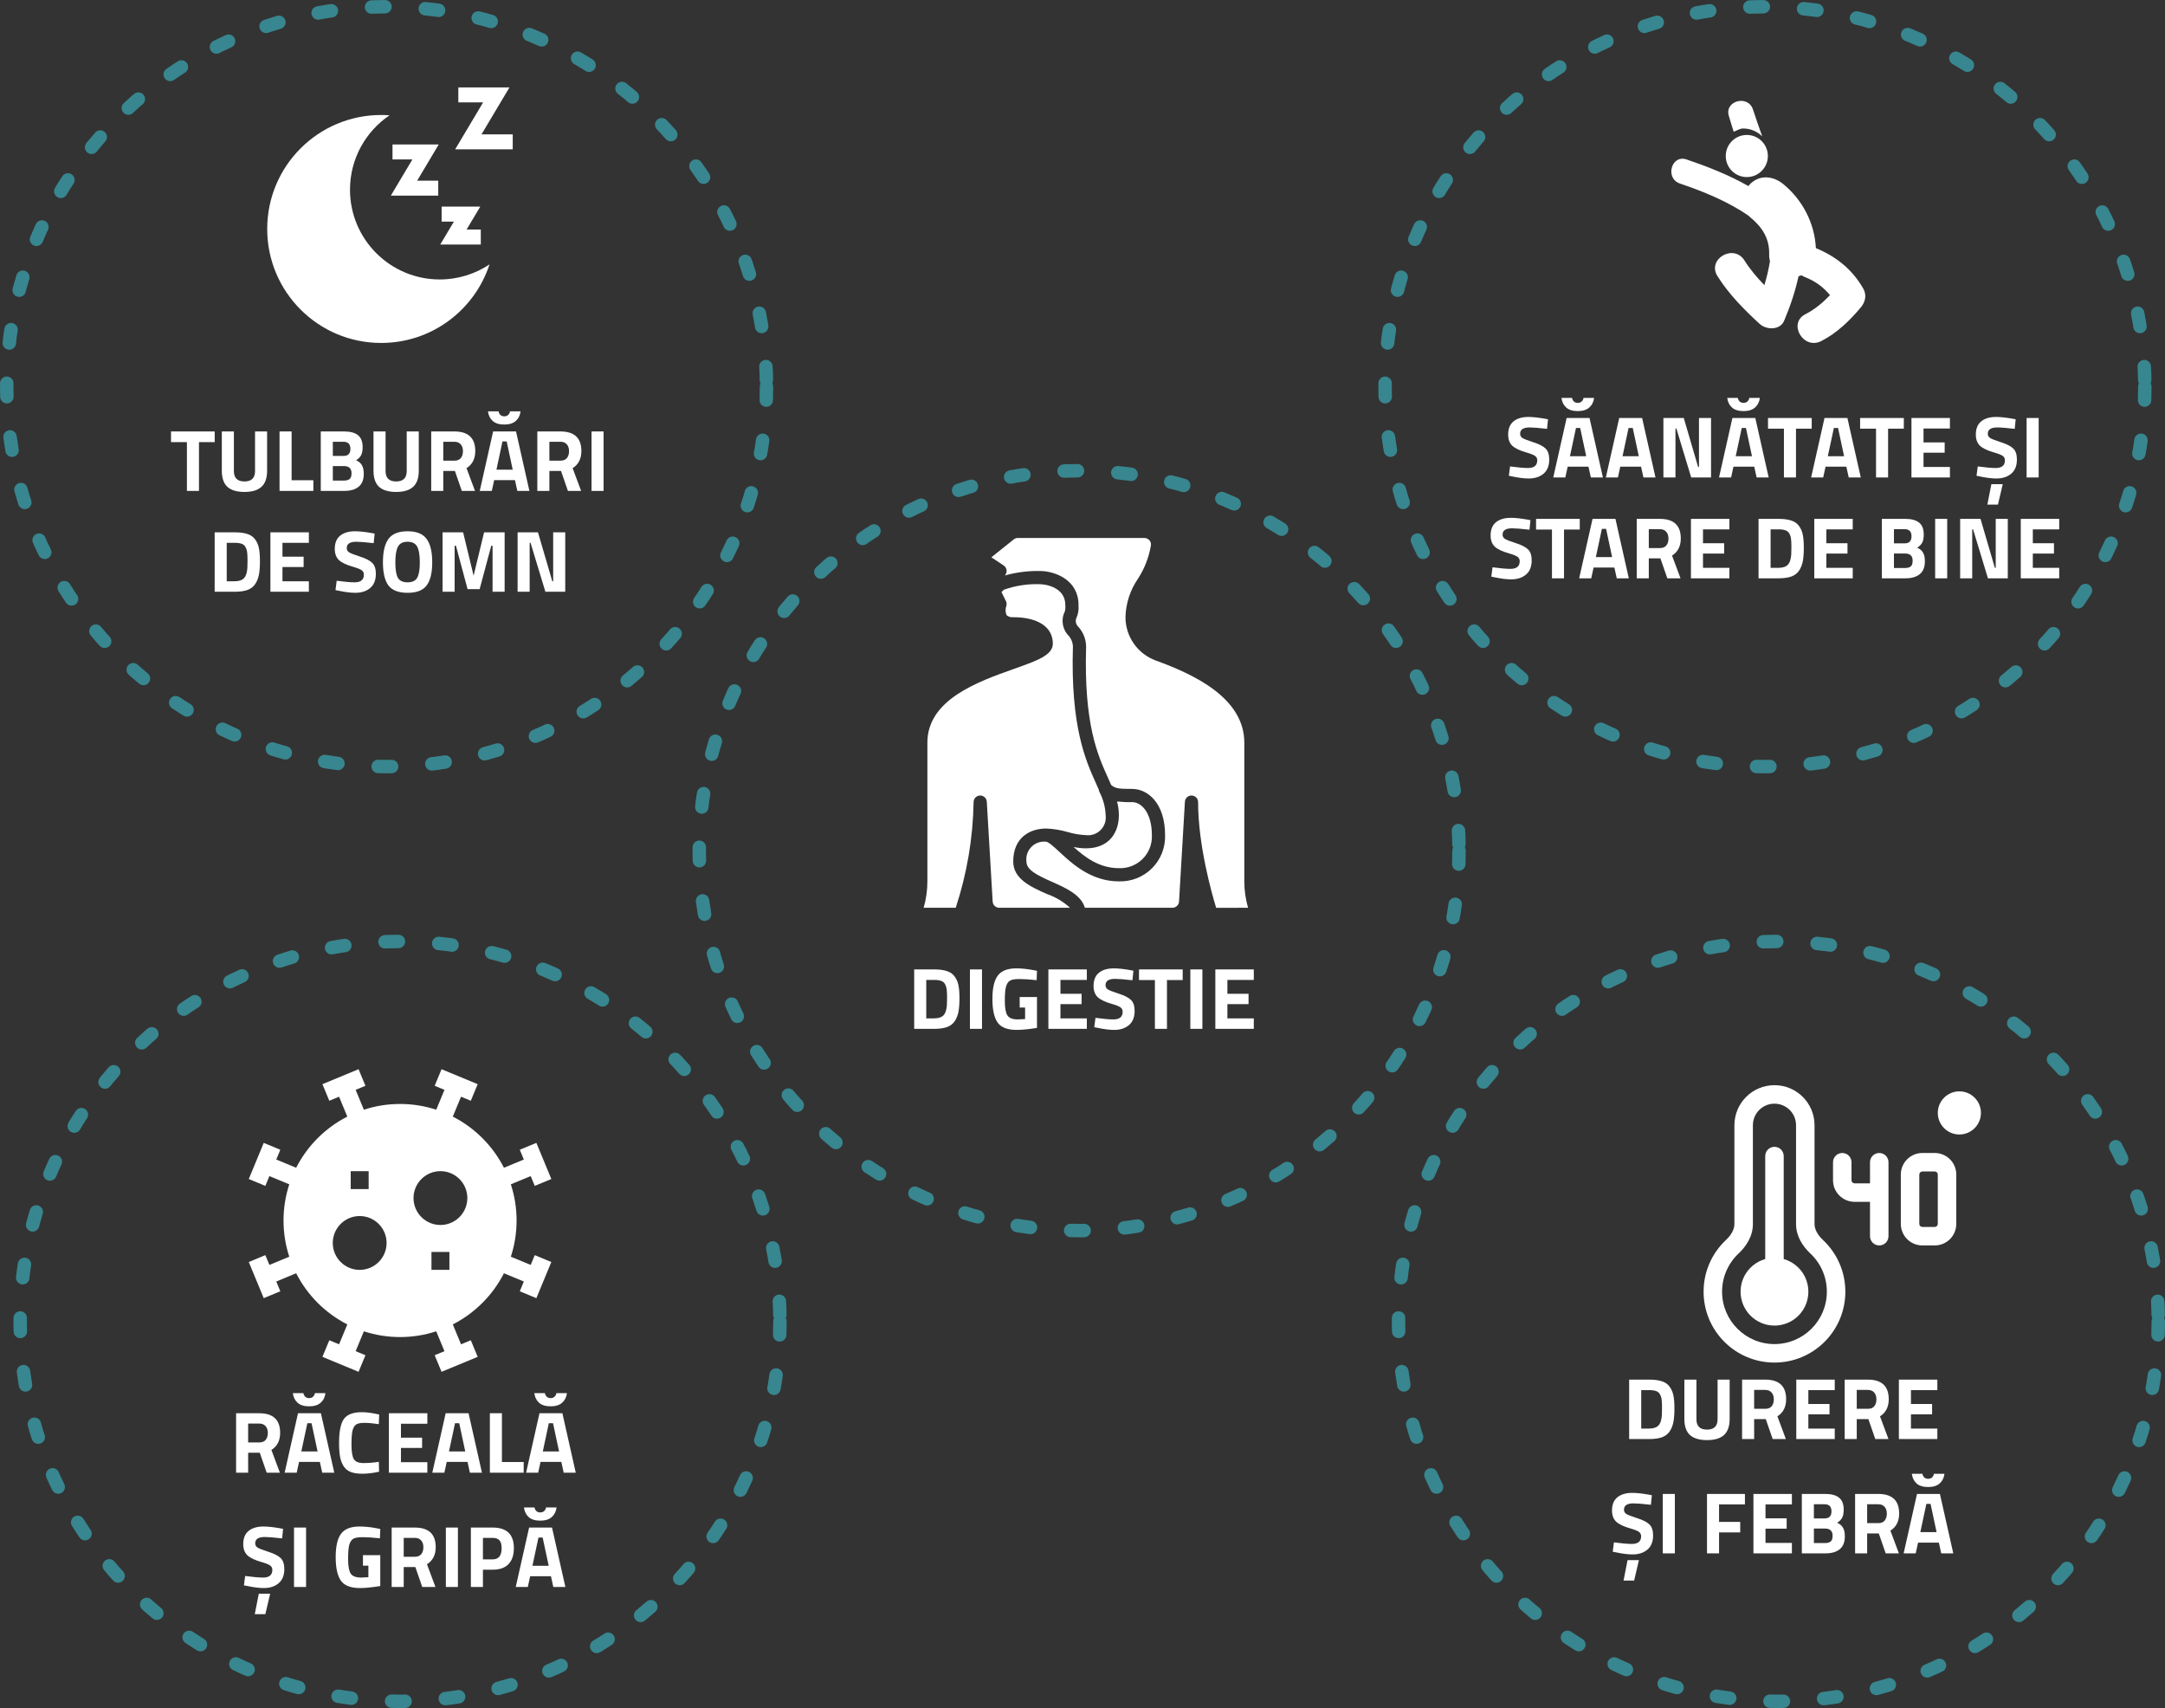 <svg xmlns="http://www.w3.org/2000/svg" width="322" height="254" viewBox="0 0 322 254" fill="none"><rect x="0" y="0" width="322" height="254" fill="#333333" stroke="none"/><path d="M25.434 65.746V64.16H31.934V65.746H29.594V73H27.8V65.746H25.434ZM34.786 70.049C34.786 71.08 35.31 71.596 36.359 71.596C37.408 71.596 37.932 71.08 37.932 70.049V64.16H39.726V70.01C39.726 71.093 39.444 71.891 38.881 72.402C38.326 72.905 37.486 73.156 36.359 73.156C35.232 73.156 34.387 72.905 33.824 72.402C33.269 71.891 32.992 71.093 32.992 70.01V64.16H34.786V70.049ZM46.607 73H41.576V64.16H43.37V71.414H46.607V73ZM47.708 64.16H51.179C52.097 64.16 52.786 64.346 53.246 64.719C53.705 65.083 53.935 65.677 53.935 66.5C53.935 66.994 53.861 67.388 53.714 67.683C53.566 67.969 53.315 68.225 52.96 68.45C53.35 68.615 53.636 68.853 53.818 69.165C54.008 69.477 54.104 69.91 54.104 70.465C54.104 71.323 53.852 71.96 53.35 72.376C52.847 72.792 52.141 73 51.231 73H47.708V64.16ZM51.14 69.308H49.502V71.466H51.14C51.53 71.466 51.816 71.388 51.998 71.232C52.188 71.076 52.284 70.79 52.284 70.374C52.284 69.663 51.902 69.308 51.14 69.308ZM51.088 65.694H49.502V67.8H51.101C51.777 67.8 52.115 67.449 52.115 66.747C52.115 66.045 51.772 65.694 51.088 65.694ZM57.346 70.049C57.346 71.08 57.87 71.596 58.919 71.596C59.967 71.596 60.492 71.08 60.492 70.049V64.16H62.285V70.01C62.285 71.093 62.004 71.891 61.441 72.402C60.886 72.905 60.045 73.156 58.919 73.156C57.792 73.156 56.947 72.905 56.383 72.402C55.829 71.891 55.551 71.093 55.551 70.01V64.16H57.346V70.049ZM65.929 70.036V73H64.135V64.16H67.567C69.647 64.16 70.687 65.131 70.687 67.072C70.687 68.225 70.254 69.074 69.387 69.62L70.648 73H68.685L67.658 70.036H65.929ZM67.593 68.502C68.018 68.502 68.334 68.372 68.542 68.112C68.75 67.852 68.854 67.51 68.854 67.085C68.854 66.66 68.742 66.322 68.516 66.071C68.3 65.82 67.983 65.694 67.567 65.694H65.929V68.502H67.593ZM71.354 73L73.343 64.16H76.749L78.738 73H76.944L76.593 71.401H73.499L73.148 73H71.354ZM74.734 65.642L73.837 69.841H76.255L75.358 65.642H74.734ZM74.149 61.17C74.184 61.387 74.275 61.564 74.422 61.703C74.57 61.842 74.76 61.911 74.994 61.911C75.237 61.911 75.432 61.842 75.579 61.703C75.735 61.564 75.826 61.387 75.852 61.17H77.425C77.356 61.759 77.118 62.236 76.71 62.6C76.312 62.955 75.74 63.133 74.994 63.133C74.249 63.133 73.677 62.955 73.278 62.6C72.88 62.236 72.646 61.759 72.576 61.17H74.149ZM81.71 70.036V73H79.916V64.16H83.348C85.428 64.16 86.468 65.131 86.468 67.072C86.468 68.225 86.034 69.074 85.168 69.62L86.429 73H84.466L83.439 70.036H81.71ZM83.374 68.502C83.798 68.502 84.115 68.372 84.323 68.112C84.531 67.852 84.635 67.51 84.635 67.085C84.635 66.66 84.522 66.322 84.297 66.071C84.08 65.82 83.764 65.694 83.348 65.694H81.71V68.502H83.374ZM87.977 73V64.16H89.771V73H87.977ZM34.904 88H31.927V79.16H34.904C35.667 79.16 36.295 79.242 36.789 79.407C37.283 79.563 37.665 79.827 37.933 80.2C38.211 80.564 38.401 80.997 38.505 81.5C38.609 81.994 38.661 82.64 38.661 83.437C38.661 84.234 38.614 84.897 38.518 85.426C38.423 85.946 38.241 86.414 37.972 86.83C37.712 87.237 37.331 87.536 36.828 87.727C36.326 87.909 35.684 88 34.904 88ZM36.789 84.49C36.807 84.213 36.815 83.831 36.815 83.346C36.815 82.852 36.798 82.458 36.763 82.163C36.729 81.868 36.646 81.6 36.516 81.357C36.386 81.114 36.191 80.95 35.931 80.863C35.68 80.768 35.338 80.72 34.904 80.72H33.721V86.44H34.904C35.554 86.44 36.027 86.275 36.321 85.946C36.573 85.677 36.729 85.192 36.789 84.49ZM40.217 88V79.16H45.937V80.72H42.011V82.787H45.157V84.321H42.011V86.44H45.937V88H40.217ZM52.989 80.564C52.044 80.564 51.572 80.876 51.572 81.5C51.572 81.777 51.689 81.99 51.923 82.137C52.157 82.284 52.703 82.497 53.561 82.774C54.428 83.051 55.034 83.368 55.381 83.723C55.728 84.07 55.901 84.607 55.901 85.335C55.901 86.262 55.619 86.964 55.056 87.441C54.493 87.918 53.756 88.156 52.846 88.156C52.17 88.156 51.342 88.052 50.363 87.844L49.895 87.753L50.077 86.362C51.238 86.518 52.127 86.596 52.742 86.596C53.661 86.596 54.12 86.215 54.12 85.452C54.12 85.175 54.012 84.958 53.795 84.802C53.587 84.646 53.167 84.477 52.534 84.295C51.529 84.009 50.818 83.671 50.402 83.281C49.995 82.882 49.791 82.332 49.791 81.63C49.791 80.746 50.06 80.087 50.597 79.654C51.134 79.221 51.871 79.004 52.807 79.004C53.448 79.004 54.263 79.091 55.251 79.264L55.719 79.355L55.576 80.772C54.354 80.633 53.492 80.564 52.989 80.564ZM59.176 85.92C59.436 86.371 59.917 86.596 60.619 86.596C61.321 86.596 61.798 86.371 62.049 85.92C62.309 85.461 62.439 84.698 62.439 83.632C62.439 82.557 62.309 81.777 62.049 81.292C61.789 80.807 61.313 80.564 60.619 80.564C59.926 80.564 59.449 80.807 59.189 81.292C58.929 81.777 58.799 82.557 58.799 83.632C58.799 84.698 58.925 85.461 59.176 85.92ZM63.453 87.064C62.907 87.792 61.963 88.156 60.619 88.156C59.276 88.156 58.327 87.792 57.772 87.064C57.226 86.327 56.953 85.179 56.953 83.619C56.953 82.059 57.226 80.902 57.772 80.148C58.327 79.385 59.276 79.004 60.619 79.004C61.963 79.004 62.907 79.385 63.453 80.148C64.008 80.902 64.285 82.059 64.285 83.619C64.285 85.179 64.008 86.327 63.453 87.064ZM65.824 88V79.16H68.879L70.439 85.608L71.999 79.16H75.054V88H73.26V81.162H73.065L71.336 87.61H69.542L67.813 81.162H67.618V88H65.824ZM76.983 88V79.16H80.012L82.144 86.44H82.274V79.16H84.068V88H81.117L78.907 80.72H78.777V88H76.983Z" fill="white"></path><circle cx="57.5" cy="57.5" r="56.5" stroke="#38868F" stroke-width="2" stroke-linecap="round" stroke-dasharray="2 6"></circle><path d="M138.945 153H135.968V144.16H138.945C139.708 144.16 140.336 144.242 140.83 144.407C141.324 144.563 141.706 144.827 141.974 145.2C142.252 145.564 142.442 145.997 142.546 146.5C142.65 146.994 142.702 147.64 142.702 148.437C142.702 149.234 142.655 149.897 142.559 150.426C142.464 150.946 142.282 151.414 142.013 151.83C141.753 152.237 141.372 152.536 140.869 152.727C140.367 152.909 139.725 153 138.945 153ZM140.83 149.49C140.848 149.213 140.856 148.831 140.856 148.346C140.856 147.852 140.839 147.458 140.804 147.163C140.77 146.868 140.687 146.6 140.557 146.357C140.427 146.114 140.232 145.95 139.972 145.863C139.721 145.768 139.379 145.72 138.945 145.72H137.762V151.44H138.945C139.595 151.44 140.068 151.275 140.362 150.946C140.614 150.677 140.77 150.192 140.83 149.49ZM144.258 153V144.16H146.052V153H144.258ZM151.657 149.828V148.268H154.231V152.857C152.992 153.056 151.986 153.156 151.215 153.156C149.837 153.156 148.888 152.788 148.368 152.051C147.857 151.314 147.601 150.144 147.601 148.541C147.601 146.938 147.87 145.781 148.407 145.07C148.944 144.359 149.859 144.004 151.15 144.004C151.956 144.004 152.827 144.095 153.763 144.277L154.231 144.368L154.179 145.759C153.139 145.646 152.285 145.59 151.618 145.59C150.959 145.59 150.496 145.668 150.227 145.824C149.958 145.98 149.759 146.27 149.629 146.695C149.508 147.111 149.447 147.83 149.447 148.853C149.447 149.867 149.573 150.578 149.824 150.985C150.075 151.392 150.595 151.596 151.384 151.596L152.463 151.544V149.828H151.657ZM155.925 153V144.16H161.645V145.72H157.719V147.787H160.865V149.321H157.719V151.44H161.645V153H155.925ZM165.841 145.564C164.896 145.564 164.424 145.876 164.424 146.5C164.424 146.777 164.541 146.99 164.775 147.137C165.009 147.284 165.555 147.497 166.413 147.774C167.279 148.051 167.886 148.368 168.233 148.723C168.579 149.07 168.753 149.607 168.753 150.335C168.753 151.262 168.471 151.964 167.908 152.441C167.344 152.918 166.608 153.156 165.698 153.156C165.022 153.156 164.194 153.052 163.215 152.844L162.747 152.753L162.929 151.362C164.09 151.518 164.978 151.596 165.594 151.596C166.512 151.596 166.972 151.215 166.972 150.452C166.972 150.175 166.863 149.958 166.647 149.802C166.439 149.646 166.018 149.477 165.386 149.295C164.38 149.009 163.67 148.671 163.254 148.281C162.846 147.882 162.643 147.332 162.643 146.63C162.643 145.746 162.911 145.087 163.449 144.654C163.986 144.221 164.723 144.004 165.659 144.004C166.3 144.004 167.115 144.091 168.103 144.264L168.571 144.355L168.428 145.772C167.206 145.633 166.343 145.564 165.841 145.564ZM169.402 145.746V144.16H175.902V145.746H173.562V153H171.768V145.746H169.402ZM177.038 153V144.16H178.832V153H177.038ZM180.757 153V144.16H186.477V145.72H182.551V147.787H185.697V149.321H182.551V151.44H186.477V153H180.757Z" fill="white"></path><circle cx="160.5" cy="126.5" r="56.5" stroke="#38868F" stroke-width="2" stroke-linecap="round" stroke-dasharray="2 6"></circle><g clip-path="url(#clip0_23:1155)"><path d="M150.697 128.119C150.697 124.499 153.233 123.209 155.607 123.209C156.685 123.251 157.755 123.426 158.791 123.729C159.672 123.991 160.581 124.146 161.499 124.191C162.307 124.292 163.116 124.014 163.692 123.438C164.267 122.862 164.545 122.053 164.445 121.245C164.397 120.012 164.072 118.806 163.495 117.716C163.457 117.625 163.432 117.529 163.422 117.431C163.284 117.111 163.143 116.789 162.987 116.444C161.482 113.112 159.208 108.076 159.575 96.105C159.549 95.547 159.34 95.013 158.982 94.584C158.009 93.632 157.76 92.162 158.366 90.944C158.445 90.691 158.472 90.424 158.445 90.159L158.444 89.96C158.444 87.428 155.687 86.874 154.625 86.874C152.812 86.814 151.004 87.095 149.295 87.701L148.946 88.05L149.611 89.381C149.728 89.614 149.747 89.884 149.664 90.131C149.509 90.569 149.524 91.049 149.708 91.476C149.979 91.714 150.338 91.826 150.697 91.784C154.386 91.784 156.589 93.253 156.589 95.713C156.589 97.417 154.308 98.227 150.854 99.453C145.4 101.388 137.93 104.04 137.93 110.443V131.065C137.931 132.393 137.744 133.715 137.374 134.99L142.144 134.993C143.817 129.92 144.714 124.622 144.804 119.281C144.804 118.75 145.227 118.315 145.758 118.299C146.288 118.284 146.735 118.693 146.767 119.223L147.64 134.069C147.671 134.588 148.1 134.993 148.62 134.993H159.146C158.149 134.082 156.976 133.385 155.699 132.944C153.354 131.902 150.697 130.721 150.697 128.119Z" fill="white"></path><path d="M185.067 131.065V110.443C185.067 103.775 177.551 100.276 171.896 98.224C169.193 97.233 167.395 94.663 167.391 91.784C167.442 89.742 168.084 87.759 169.24 86.074C170.224 84.566 170.884 82.868 171.177 81.091C171.215 80.823 171.134 80.551 170.954 80.347C170.765 80.127 170.489 80 170.198 80H151.385C151.163 80 150.947 80.076 150.773 80.215L147.448 82.874L149.277 84.093C149.518 84.252 149.676 84.51 149.708 84.797C149.74 85.084 149.643 85.371 149.443 85.579C151.129 85.109 152.874 84.883 154.625 84.91C156.949 84.91 160.408 86.255 160.408 89.96L160.409 90.14C160.453 90.716 160.355 91.294 160.123 91.822C159.898 92.27 159.986 92.811 160.34 93.165C161.098 93.982 161.525 95.051 161.538 96.165C161.185 107.682 163.26 112.279 164.777 115.636C164.949 116.018 165.107 116.375 165.259 116.728C165.881 117.284 166.52 117.317 168.373 117.317C170.738 117.317 173.283 119.468 173.283 124.191C173.344 126.032 172.64 127.817 171.337 129.119C170.034 130.422 168.25 131.126 166.409 131.065C162.288 131.065 159.458 128.439 157.586 126.701C156.93 126.093 155.94 125.173 155.607 125.173C154.799 125.072 153.989 125.35 153.414 125.926C152.838 126.502 152.56 127.311 152.661 128.119C152.661 129.353 154.179 130.12 156.497 131.15C158.523 132.051 160.78 133.057 161.356 134.993H174.377C174.897 134.993 175.327 134.587 175.358 134.068L176.231 119.223C176.261 118.704 176.691 118.299 177.211 118.299L177.24 118.299C177.771 118.315 178.193 118.75 178.193 119.281C178.193 125.728 180.249 132.943 180.879 135L185.626 134.993C185.254 133.717 185.066 132.394 185.067 131.065Z" fill="white"></path><path d="M161.499 126.155C160.885 126.148 160.274 126.079 159.673 125.952C161.386 127.495 163.499 129.101 166.409 129.101C167.728 129.16 169.012 128.661 169.945 127.727C170.879 126.794 171.378 125.51 171.319 124.191C171.319 120.967 169.837 119.281 168.373 119.281C167.627 119.301 166.88 119.269 166.138 119.186C166.319 119.858 166.409 120.55 166.409 121.245C166.409 123.619 165.119 126.155 161.499 126.155Z" fill="white"></path></g><g clip-path="url(#clip1_23:1155)"><path d="M65.401 41.557C58.031 41.557 52.055 35.582 52.055 28.211C52.055 23.605 54.389 19.544 57.938 17.145C57.526 17.116 57.111 17.1 56.692 17.1C47.331 17.1 39.742 24.689 39.742 34.05C39.742 43.411 47.331 51 56.692 51C64.216 51 70.594 46.098 72.808 39.314C70.689 40.731 68.142 41.557 65.401 41.557Z" fill="white"></path><path d="M71.616 19.977L75.773 13H68.168V15.227H71.855L67.698 22.204H76.258V19.977H71.616Z" fill="white"></path><path d="M65.254 21.48H58.378V23.707H61.336L58.129 29.091H65.181V26.864H62.047L65.254 21.48Z" fill="white"></path><path d="M69.398 34.134L71.428 30.727H65.683V32.953H67.51L65.48 36.361H71.509V34.134H69.398Z" fill="white"></path></g><path d="M36.908 216.036V219H35.114V210.16H38.546C40.626 210.16 41.666 211.131 41.666 213.072C41.666 214.225 41.233 215.074 40.366 215.62L41.627 219H39.664L38.637 216.036H36.908ZM38.572 214.502C38.997 214.502 39.313 214.372 39.521 214.112C39.729 213.852 39.833 213.51 39.833 213.085C39.833 212.66 39.721 212.322 39.495 212.071C39.279 211.82 38.962 211.694 38.546 211.694H36.908V214.502H38.572ZM42.333 219L44.322 210.16H47.728L49.717 219H47.923L47.572 217.401H44.478L44.127 219H42.333ZM45.713 211.642L44.816 215.841H47.234L46.337 211.642H45.713ZM45.128 207.17C45.163 207.387 45.254 207.564 45.401 207.703C45.549 207.842 45.739 207.911 45.973 207.911C46.216 207.911 46.411 207.842 46.558 207.703C46.714 207.564 46.805 207.387 46.831 207.17H48.404C48.335 207.759 48.097 208.236 47.689 208.6C47.291 208.955 46.719 209.133 45.973 209.133C45.228 209.133 44.656 208.955 44.257 208.6C43.859 208.236 43.625 207.759 43.555 207.17H45.128ZM56.383 218.857C55.465 219.056 54.637 219.156 53.9 219.156C53.164 219.156 52.574 219.065 52.132 218.883C51.69 218.701 51.344 218.411 51.092 218.012C50.841 217.613 50.668 217.145 50.572 216.608C50.477 216.071 50.429 215.395 50.429 214.58C50.429 212.873 50.668 211.685 51.144 211.018C51.63 210.342 52.518 210.004 53.809 210.004C54.555 210.004 55.417 210.121 56.396 210.355L56.344 211.785C55.486 211.655 54.771 211.59 54.199 211.59C53.636 211.59 53.233 211.668 52.99 211.824C52.748 211.971 52.566 212.257 52.444 212.682C52.332 213.107 52.275 213.83 52.275 214.853C52.275 215.876 52.392 216.586 52.626 216.985C52.869 217.375 53.346 217.57 54.056 217.57C54.776 217.57 55.538 217.509 56.344 217.388L56.383 218.857ZM57.839 219V210.16H63.559V211.72H59.633V213.787H62.779V215.321H59.633V217.44H63.559V219H57.839ZM64.296 219L66.285 210.16H69.691L71.68 219H69.886L69.535 217.401H66.441L66.09 219H64.296ZM67.676 211.642L66.779 215.841H69.197L68.3 211.642H67.676ZM77.888 219H72.858V210.16H74.651V217.414H77.888V219ZM78.248 219L80.237 210.16H83.643L85.632 219H83.838L83.487 217.401H80.393L80.042 219H78.248ZM81.628 211.642L80.731 215.841H83.149L82.252 211.642H81.628ZM81.043 207.17C81.078 207.387 81.169 207.564 81.316 207.703C81.464 207.842 81.654 207.911 81.888 207.911C82.131 207.911 82.326 207.842 82.473 207.703C82.629 207.564 82.72 207.387 82.746 207.17H84.319C84.25 207.759 84.012 208.236 83.604 208.6C83.206 208.955 82.634 209.133 81.888 209.133C81.143 209.133 80.571 208.955 80.172 208.6C79.774 208.236 79.54 207.759 79.47 207.17H81.043ZM38.49 237.001H40.18L39.465 240.043H37.892L38.49 237.001ZM39.374 228.564C38.429 228.564 37.957 228.876 37.957 229.5C37.957 229.777 38.074 229.99 38.308 230.137C38.542 230.284 39.088 230.497 39.946 230.774C40.812 231.051 41.419 231.368 41.766 231.723C42.112 232.07 42.286 232.607 42.286 233.335C42.286 234.262 42.004 234.964 41.441 235.441C40.877 235.918 40.141 236.156 39.231 236.156C38.555 236.156 37.727 236.052 36.748 235.844L36.28 235.753L36.462 234.362C37.623 234.518 38.511 234.596 39.127 234.596C40.045 234.596 40.505 234.215 40.505 233.452C40.505 233.175 40.397 232.958 40.18 232.802C39.972 232.646 39.551 232.477 38.919 232.295C37.913 232.009 37.203 231.671 36.787 231.281C36.38 230.882 36.176 230.332 36.176 229.63C36.176 228.746 36.444 228.087 36.982 227.654C37.519 227.221 38.256 227.004 39.192 227.004C39.833 227.004 40.648 227.091 41.636 227.264L42.104 227.355L41.961 228.772C40.739 228.633 39.877 228.564 39.374 228.564ZM43.728 236V227.16H45.522V236H43.728ZM53.983 232.828V231.268H56.557V235.857C55.318 236.056 54.313 236.156 53.541 236.156C52.163 236.156 51.214 235.788 50.694 235.051C50.183 234.314 49.927 233.144 49.927 231.541C49.927 229.938 50.196 228.781 50.733 228.07C51.271 227.359 52.185 227.004 53.476 227.004C54.282 227.004 55.153 227.095 56.089 227.277L56.557 227.368L56.505 228.759C55.465 228.646 54.612 228.59 53.944 228.59C53.286 228.59 52.822 228.668 52.553 228.824C52.285 228.98 52.085 229.27 51.955 229.695C51.834 230.111 51.773 230.83 51.773 231.853C51.773 232.867 51.899 233.578 52.15 233.985C52.402 234.392 52.922 234.596 53.71 234.596L54.789 234.544V232.828H53.983ZM60.046 233.036V236H58.252V227.16H61.684C63.764 227.16 64.804 228.131 64.804 230.072C64.804 231.225 64.37 232.074 63.504 232.62L64.765 236H62.802L61.775 233.036H60.046ZM61.71 231.502C62.134 231.502 62.451 231.372 62.659 231.112C62.867 230.852 62.971 230.51 62.971 230.085C62.971 229.66 62.858 229.322 62.633 229.071C62.416 228.82 62.1 228.694 61.684 228.694H60.046V231.502H61.71ZM66.313 236V227.16H68.107V236H66.313ZM73.283 233.426H71.827V236H70.033V227.16H73.283C75.38 227.16 76.429 228.183 76.429 230.228C76.429 231.259 76.16 232.052 75.623 232.607C75.094 233.153 74.314 233.426 73.283 233.426ZM71.827 231.892H73.27C74.162 231.892 74.609 231.337 74.609 230.228C74.609 229.682 74.501 229.292 74.284 229.058C74.067 228.815 73.729 228.694 73.27 228.694H71.827V231.892ZM76.706 236L78.695 227.16H82.101L84.09 236H82.296L81.945 234.401H78.851L78.5 236H76.706ZM80.086 228.642L79.189 232.841H81.607L80.71 228.642H80.086ZM79.501 224.17C79.535 224.387 79.626 224.564 79.774 224.703C79.921 224.842 80.112 224.911 80.346 224.911C80.588 224.911 80.784 224.842 80.931 224.703C81.087 224.564 81.178 224.387 81.204 224.17H82.777C82.707 224.759 82.469 225.236 82.062 225.6C81.663 225.955 81.091 226.133 80.346 226.133C79.6 226.133 79.028 225.955 78.63 225.6C78.231 225.236 77.997 224.759 77.928 224.17H79.501Z" fill="white"></path><g clip-path="url(#clip2_23:1155)"><path d="M40.068 174.896L43.024 176.119C43.024 176.119 43.024 176.12 43.024 176.12C42.468 177.814 42.169 179.623 42.169 181.5C42.169 183.377 42.468 185.186 43.024 186.88C43.024 186.88 43.024 186.881 43.024 186.881L40.068 188.104L39.466 186.649L37 187.671L39.226 193.046L41.692 192.024L41.09 190.57L44.049 189.345C45.714 192.613 48.387 195.286 51.655 196.952L50.43 199.91L48.976 199.308L47.955 201.774L53.329 204L54.351 201.534L52.896 200.932L54.119 197.976C54.119 197.976 54.12 197.976 54.12 197.976C55.814 198.532 57.623 198.831 59.5 198.831C61.377 198.831 63.186 198.532 64.88 197.976C64.88 197.976 64.88 197.976 64.881 197.976L66.104 200.932L64.649 201.534L65.671 204L71.046 201.774L70.024 199.308L68.57 199.91L67.345 196.951C70.613 195.286 73.286 192.613 74.951 189.345L77.91 190.57L77.308 192.024L79.774 193.046L82 187.671L79.534 186.649L78.932 188.104L75.976 186.881C75.976 186.881 75.977 186.88 75.977 186.88C76.532 185.186 76.831 183.377 76.831 181.5C76.831 179.623 76.532 177.814 75.977 176.12C75.977 176.12 75.976 176.119 75.976 176.119L78.932 174.896L79.534 176.351L82 175.329L79.774 169.954L77.308 170.976L77.91 172.43L74.951 173.655C73.286 170.387 70.613 167.714 67.345 166.048L68.57 163.09L70.024 163.692L71.046 161.226L65.671 159L64.649 161.466L66.104 162.068L64.881 165.024C64.881 165.024 64.88 165.023 64.88 165.023C63.186 164.468 61.377 164.169 59.5 164.169C57.623 164.169 55.814 164.468 54.12 165.023C54.12 165.023 54.12 165.024 54.119 165.024L52.896 162.068L54.351 161.466L53.329 159L47.954 161.226L48.976 163.692L50.43 163.09L51.655 166.048C48.387 167.714 45.714 170.387 44.048 173.655L41.09 172.43L41.692 170.976L39.226 169.954L37 175.329L39.466 176.351L40.068 174.896ZM54.83 174.159V176.828H52.161V174.159H54.83ZM53.495 180.835C55.702 180.835 57.498 182.631 57.498 184.838C57.498 187.045 55.702 188.841 53.495 188.841C51.288 188.841 49.492 187.045 49.492 184.838C49.492 182.631 51.288 180.835 53.495 180.835ZM65.505 182.165C63.298 182.165 61.502 180.369 61.502 178.162C61.502 175.955 63.298 174.159 65.505 174.159C67.712 174.159 69.508 175.955 69.508 178.162C69.508 180.369 67.712 182.165 65.505 182.165V182.165ZM66.839 186.172V188.841H64.171V186.172H66.839Z" fill="white"></path></g><circle cx="59.5" cy="196.5" r="56.5" stroke="#38868F" stroke-width="2" stroke-linecap="round" stroke-dasharray="2 6"></circle><path d="M245.281 214H242.304V205.16H245.281C246.044 205.16 246.672 205.242 247.166 205.407C247.66 205.563 248.042 205.827 248.31 206.2C248.588 206.564 248.778 206.997 248.882 207.5C248.986 207.994 249.038 208.64 249.038 209.437C249.038 210.234 248.991 210.897 248.895 211.426C248.8 211.946 248.618 212.414 248.349 212.83C248.089 213.237 247.708 213.536 247.205 213.727C246.703 213.909 246.061 214 245.281 214ZM247.166 210.49C247.184 210.213 247.192 209.831 247.192 209.346C247.192 208.852 247.175 208.458 247.14 208.163C247.106 207.868 247.023 207.6 246.893 207.357C246.763 207.114 246.568 206.95 246.308 206.863C246.057 206.768 245.715 206.72 245.281 206.72H244.098V212.44H245.281C245.931 212.44 246.404 212.275 246.698 211.946C246.95 211.677 247.106 211.192 247.166 210.49ZM252.31 211.049C252.31 212.08 252.835 212.596 253.883 212.596C254.932 212.596 255.456 212.08 255.456 211.049V205.16H257.25V211.01C257.25 212.093 256.969 212.891 256.405 213.402C255.851 213.905 255.01 214.156 253.883 214.156C252.757 214.156 251.912 213.905 251.348 213.402C250.794 212.891 250.516 212.093 250.516 211.01V205.16H252.31V211.049ZM260.894 211.036V214H259.1V205.16H262.532C264.612 205.16 265.652 206.131 265.652 208.072C265.652 209.225 265.219 210.074 264.352 210.62L265.613 214H263.65L262.623 211.036H260.894ZM262.558 209.502C262.983 209.502 263.299 209.372 263.507 209.112C263.715 208.852 263.819 208.51 263.819 208.085C263.819 207.66 263.707 207.322 263.481 207.071C263.265 206.82 262.948 206.694 262.532 206.694H260.894V209.502H262.558ZM267.162 214V205.16H272.882V206.72H268.956V208.787H272.102V210.321H268.956V212.44H272.882V214H267.162ZM276.154 211.036V214H274.36V205.16H277.792C279.872 205.16 280.912 206.131 280.912 208.072C280.912 209.225 280.479 210.074 279.612 210.62L280.873 214H278.91L277.883 211.036H276.154ZM277.818 209.502C278.243 209.502 278.559 209.372 278.767 209.112C278.975 208.852 279.079 208.51 279.079 208.085C279.079 207.66 278.966 207.322 278.741 207.071C278.524 206.82 278.208 206.694 277.792 206.694H276.154V209.502H277.818ZM282.421 214V205.16H288.141V206.72H284.215V208.787H287.361V210.321H284.215V212.44H288.141V214H282.421ZM242.068 232.001H243.758L243.043 235.043H241.47L242.068 232.001ZM242.952 223.564C242.007 223.564 241.535 223.876 241.535 224.5C241.535 224.777 241.652 224.99 241.886 225.137C242.12 225.284 242.666 225.497 243.524 225.774C244.391 226.051 244.997 226.368 245.344 226.723C245.691 227.07 245.864 227.607 245.864 228.335C245.864 229.262 245.582 229.964 245.019 230.441C244.456 230.918 243.719 231.156 242.809 231.156C242.133 231.156 241.305 231.052 240.326 230.844L239.858 230.753L240.04 229.362C241.201 229.518 242.09 229.596 242.705 229.596C243.624 229.596 244.083 229.215 244.083 228.452C244.083 228.175 243.975 227.958 243.758 227.802C243.55 227.646 243.13 227.477 242.497 227.295C241.492 227.009 240.781 226.671 240.365 226.281C239.958 225.882 239.754 225.332 239.754 224.63C239.754 223.746 240.023 223.087 240.56 222.654C241.097 222.221 241.834 222.004 242.77 222.004C243.411 222.004 244.226 222.091 245.214 222.264L245.682 222.355L245.539 223.772C244.317 223.633 243.455 223.564 242.952 223.564ZM247.306 231V222.16H249.1V231H247.306ZM253.882 231V222.16H259.524V223.72H255.676V226.32H258.822V227.88H255.676V231H253.882ZM260.789 231V222.16H266.509V223.72H262.583V225.787H265.729V227.321H262.583V229.44H266.509V231H260.789ZM267.987 222.16H271.458C272.377 222.16 273.066 222.346 273.525 222.719C273.984 223.083 274.214 223.677 274.214 224.5C274.214 224.994 274.14 225.388 273.993 225.683C273.846 225.969 273.594 226.225 273.239 226.45C273.629 226.615 273.915 226.853 274.097 227.165C274.288 227.477 274.383 227.91 274.383 228.465C274.383 229.323 274.132 229.96 273.629 230.376C273.126 230.792 272.42 231 271.51 231H267.987V222.16ZM271.419 227.308H269.781V229.466H271.419C271.809 229.466 272.095 229.388 272.277 229.232C272.468 229.076 272.563 228.79 272.563 228.374C272.563 227.663 272.182 227.308 271.419 227.308ZM271.367 223.694H269.781V225.8H271.38C272.056 225.8 272.394 225.449 272.394 224.747C272.394 224.045 272.052 223.694 271.367 223.694ZM277.703 228.036V231H275.909V222.16H279.341C281.421 222.16 282.461 223.131 282.461 225.072C282.461 226.225 282.027 227.074 281.161 227.62L282.422 231H280.459L279.432 228.036H277.703ZM279.367 226.502C279.791 226.502 280.108 226.372 280.316 226.112C280.524 225.852 280.628 225.51 280.628 225.085C280.628 224.66 280.515 224.322 280.29 224.071C280.073 223.82 279.757 223.694 279.341 223.694H277.703V226.502H279.367ZM283.128 231L285.117 222.16H288.523L290.512 231H288.718L288.367 229.401H285.273L284.922 231H283.128ZM286.508 223.642L285.611 227.841H288.029L287.132 223.642H286.508ZM285.923 219.17C285.957 219.387 286.048 219.564 286.196 219.703C286.343 219.842 286.534 219.911 286.768 219.911C287.01 219.911 287.205 219.842 287.353 219.703C287.509 219.564 287.6 219.387 287.626 219.17H289.199C289.129 219.759 288.891 220.236 288.484 220.6C288.085 220.955 287.513 221.133 286.768 221.133C286.022 221.133 285.45 220.955 285.052 220.6C284.653 220.236 284.419 219.759 284.35 219.17H285.923Z" fill="white"></path><path fill-rule="evenodd" clip-rule="evenodd" d="M263.917 164.125C262.145 164.125 260.708 165.561 260.708 167.333V182.028C260.708 183.867 259.679 185.373 258.582 186.404C257.068 187.827 256.125 189.844 256.125 192.083C256.125 196.387 259.613 199.875 263.917 199.875C268.22 199.875 271.708 196.387 271.708 192.083C271.708 189.844 270.766 187.827 269.252 186.404C268.154 185.373 267.125 183.867 267.125 182.028V167.333C267.125 165.561 265.689 164.125 263.917 164.125ZM257.958 167.333C257.958 164.043 260.626 161.375 263.917 161.375C267.207 161.375 269.875 164.043 269.875 167.333V182.028C269.875 182.807 270.325 183.639 271.135 184.401C273.179 186.322 274.458 189.054 274.458 192.083C274.458 197.905 269.739 202.625 263.917 202.625C258.095 202.625 253.375 197.905 253.375 192.083C253.375 189.054 254.654 186.322 256.698 184.401C257.509 183.639 257.958 182.807 257.958 182.028V167.333Z" fill="white"></path><path fill-rule="evenodd" clip-rule="evenodd" d="M263.917 187.042C261.132 187.042 258.875 189.299 258.875 192.083C258.875 194.868 261.132 197.125 263.917 197.125C266.701 197.125 268.958 194.868 268.958 192.083C268.958 189.299 266.701 187.042 263.917 187.042Z" fill="white"></path><path fill-rule="evenodd" clip-rule="evenodd" d="M263.917 170.542C264.676 170.542 265.292 171.157 265.292 171.917V188.417C265.292 189.176 264.676 189.792 263.917 189.792C263.157 189.792 262.542 189.176 262.542 188.417V171.917C262.542 171.157 263.157 170.542 263.917 170.542Z" fill="white"></path><path fill-rule="evenodd" clip-rule="evenodd" d="M274 171.458C274.759 171.458 275.375 172.074 275.375 172.833V175.513C275.375 175.766 275.58 175.971 275.833 175.971H278.125V172.833C278.125 172.074 278.741 171.458 279.5 171.458C280.259 171.458 280.875 172.074 280.875 172.833V183.833C280.875 184.593 280.259 185.208 279.5 185.208C278.741 185.208 278.125 184.593 278.125 183.833V178.721H275.833C274.061 178.721 272.625 177.285 272.625 175.513V172.833C272.625 172.074 273.241 171.458 274 171.458V171.458Z" fill="white"></path><path fill-rule="evenodd" clip-rule="evenodd" d="M282.708 174.667C282.708 172.895 284.145 171.458 285.917 171.458H287.75C289.522 171.458 290.958 172.895 290.958 174.667V182C290.958 183.772 289.522 185.208 287.75 185.208H285.917C284.145 185.208 282.708 183.772 282.708 182V174.667ZM285.917 174.208C285.664 174.208 285.458 174.414 285.458 174.667V182C285.458 182.253 285.664 182.458 285.917 182.458H287.75C288.003 182.458 288.208 182.253 288.208 182V174.667C288.208 174.414 288.003 174.208 287.75 174.208H285.917Z" fill="white"></path><path fill-rule="evenodd" clip-rule="evenodd" d="M291.417 162.292C289.645 162.292 288.208 163.728 288.208 165.5C288.208 167.272 289.645 168.708 291.417 168.708C293.189 168.708 294.625 167.272 294.625 165.5C294.625 163.728 293.189 162.292 291.417 162.292Z" fill="white"></path><circle cx="264.5" cy="196.5" r="56.5" stroke="#38868F" stroke-width="2" stroke-linecap="round" stroke-dasharray="2 6"></circle><path d="M227.505 63.564C226.56 63.564 226.088 63.876 226.088 64.5C226.088 64.777 226.205 64.99 226.439 65.137C226.673 65.284 227.219 65.497 228.077 65.774C228.943 66.051 229.55 66.368 229.897 66.723C230.243 67.07 230.417 67.607 230.417 68.335C230.417 69.262 230.135 69.964 229.572 70.441C229.008 70.918 228.272 71.156 227.362 71.156C226.686 71.156 225.858 71.052 224.879 70.844L224.411 70.753L224.593 69.362C225.754 69.518 226.642 69.596 227.258 69.596C228.176 69.596 228.636 69.215 228.636 68.452C228.636 68.175 228.527 67.958 228.311 67.802C228.103 67.646 227.682 67.477 227.05 67.295C226.044 67.009 225.334 66.671 224.918 66.281C224.51 65.882 224.307 65.332 224.307 64.63C224.307 63.746 224.575 63.087 225.113 62.654C225.65 62.221 226.387 62.004 227.323 62.004C227.964 62.004 228.779 62.091 229.767 62.264L230.235 62.355L230.092 63.772C228.87 63.633 228.007 63.564 227.505 63.564ZM231.016 71L233.005 62.16H236.411L238.4 71H236.606L236.255 69.401H233.161L232.81 71H231.016ZM234.396 63.642L233.499 67.841H235.917L235.02 63.642H234.396ZM233.811 59.17C233.846 59.387 233.937 59.564 234.084 59.703C234.232 59.842 234.422 59.911 234.656 59.911C234.899 59.911 235.094 59.842 235.241 59.703C235.397 59.564 235.488 59.387 235.514 59.17H237.087C237.018 59.759 236.78 60.236 236.372 60.6C235.974 60.955 235.402 61.133 234.656 61.133C233.911 61.133 233.339 60.955 232.94 60.6C232.542 60.236 232.308 59.759 232.238 59.17H233.811ZM238.837 71L240.826 62.16H244.232L246.221 71H244.427L244.076 69.401H240.982L240.631 71H238.837ZM242.217 63.642L241.32 67.841H243.738L242.841 63.642H242.217ZM247.398 71V62.16H250.427L252.559 69.44H252.689V62.16H254.483V71H251.532L249.322 63.72H249.192V71H247.398ZM255.671 71L257.66 62.16H261.066L263.055 71H261.261L260.91 69.401H257.816L257.465 71H255.671ZM259.051 63.642L258.154 67.841H260.572L259.675 63.642H259.051ZM258.466 59.17C258.5 59.387 258.591 59.564 258.739 59.703C258.886 59.842 259.077 59.911 259.311 59.911C259.553 59.911 259.748 59.842 259.896 59.703C260.052 59.564 260.143 59.387 260.169 59.17H261.742C261.672 59.759 261.434 60.236 261.027 60.6C260.628 60.955 260.056 61.133 259.311 61.133C258.565 61.133 257.993 60.955 257.595 60.6C257.196 60.236 256.962 59.759 256.893 59.17H258.466ZM262.957 63.746V62.16H269.457V63.746H267.117V71H265.323V63.746H262.957ZM269.369 71L271.358 62.16H274.764L276.753 71H274.959L274.608 69.401H271.514L271.163 71H269.369ZM272.749 63.642L271.852 67.841H274.27L273.373 63.642H272.749ZM276.655 63.746V62.16H283.155V63.746H280.815V71H279.021V63.746H276.655ZM284.291 71V62.16H290.011V63.72H286.085V65.787H289.231V67.321H286.085V69.44H290.011V71H284.291ZM296.178 72.001H297.868L297.153 75.043H295.58L296.178 72.001ZM297.062 63.564C296.118 63.564 295.645 63.876 295.645 64.5C295.645 64.777 295.762 64.99 295.996 65.137C296.23 65.284 296.776 65.497 297.634 65.774C298.501 66.051 299.108 66.368 299.454 66.723C299.801 67.07 299.974 67.607 299.974 68.335C299.974 69.262 299.693 69.964 299.129 70.441C298.566 70.918 297.829 71.156 296.919 71.156C296.243 71.156 295.416 71.052 294.436 70.844L293.968 70.753L294.15 69.362C295.312 69.518 296.2 69.596 296.815 69.596C297.734 69.596 298.193 69.215 298.193 68.452C298.193 68.175 298.085 67.958 297.868 67.802C297.66 67.646 297.24 67.477 296.607 67.295C295.602 67.009 294.891 66.671 294.475 66.281C294.068 65.882 293.864 65.332 293.864 64.63C293.864 63.746 294.133 63.087 294.67 62.654C295.208 62.221 295.944 62.004 296.88 62.004C297.522 62.004 298.336 62.091 299.324 62.264L299.792 62.355L299.649 63.772C298.427 63.633 297.565 63.564 297.062 63.564ZM301.417 71V62.16H303.211V71H301.417ZM224.896 78.564C223.951 78.564 223.479 78.876 223.479 79.5C223.479 79.777 223.596 79.99 223.83 80.137C224.064 80.284 224.61 80.497 225.468 80.774C226.334 81.051 226.941 81.368 227.288 81.723C227.634 82.07 227.808 82.607 227.808 83.335C227.808 84.262 227.526 84.964 226.963 85.441C226.399 85.918 225.663 86.156 224.753 86.156C224.077 86.156 223.249 86.052 222.27 85.844L221.802 85.753L221.984 84.362C223.145 84.518 224.033 84.596 224.649 84.596C225.567 84.596 226.027 84.215 226.027 83.452C226.027 83.175 225.918 82.958 225.702 82.802C225.494 82.646 225.073 82.477 224.441 82.295C223.435 82.009 222.725 81.671 222.309 81.281C221.901 80.882 221.698 80.332 221.698 79.63C221.698 78.746 221.966 78.087 222.504 77.654C223.041 77.221 223.778 77.004 224.714 77.004C225.355 77.004 226.17 77.091 227.158 77.264L227.626 77.355L227.483 78.772C226.261 78.633 225.398 78.564 224.896 78.564ZM228.457 78.746V77.16H234.957V78.746H232.617V86H230.823V78.746H228.457ZM234.869 86L236.858 77.16H240.264L242.253 86H240.459L240.108 84.401H237.014L236.663 86H234.869ZM238.249 78.642L237.352 82.841H239.77L238.873 78.642H238.249ZM245.225 83.036V86H243.431V77.16H246.863C248.943 77.16 249.983 78.131 249.983 80.072C249.983 81.225 249.549 82.074 248.683 82.62L249.944 86H247.981L246.954 83.036H245.225ZM246.889 81.502C247.313 81.502 247.63 81.372 247.838 81.112C248.046 80.852 248.15 80.51 248.15 80.085C248.15 79.66 248.037 79.322 247.812 79.071C247.595 78.82 247.279 78.694 246.863 78.694H245.225V81.502H246.889ZM251.492 86V77.16H257.212V78.72H253.286V80.787H256.432V82.321H253.286V84.44H257.212V86H251.492ZM264.524 86H261.547V77.16H264.524C265.287 77.16 265.915 77.242 266.409 77.407C266.903 77.563 267.284 77.827 267.553 78.2C267.83 78.564 268.021 78.997 268.125 79.5C268.229 79.994 268.281 80.64 268.281 81.437C268.281 82.234 268.233 82.897 268.138 83.426C268.043 83.946 267.861 84.414 267.592 84.83C267.332 85.237 266.951 85.536 266.448 85.727C265.945 85.909 265.304 86 264.524 86ZM266.409 82.49C266.426 82.213 266.435 81.831 266.435 81.346C266.435 80.852 266.418 80.458 266.383 80.163C266.348 79.868 266.266 79.6 266.136 79.357C266.006 79.114 265.811 78.95 265.551 78.863C265.3 78.768 264.957 78.72 264.524 78.72H263.341V84.44H264.524C265.174 84.44 265.646 84.275 265.941 83.946C266.192 83.677 266.348 83.192 266.409 82.49ZM269.837 86V77.16H275.557V78.72H271.631V80.787H274.777V82.321H271.631V84.44H275.557V86H269.837ZM279.892 77.16H283.363C284.281 77.16 284.97 77.346 285.43 77.719C285.889 78.083 286.119 78.677 286.119 79.5C286.119 79.994 286.045 80.388 285.898 80.683C285.75 80.969 285.499 81.225 285.144 81.45C285.534 81.615 285.82 81.853 286.002 82.165C286.192 82.477 286.288 82.91 286.288 83.465C286.288 84.323 286.036 84.96 285.534 85.376C285.031 85.792 284.325 86 283.415 86H279.892V77.16ZM283.324 82.308H281.686V84.466H283.324C283.714 84.466 284 84.388 284.182 84.232C284.372 84.076 284.468 83.79 284.468 83.374C284.468 82.663 284.086 82.308 283.324 82.308ZM283.272 78.694H281.686V80.8H283.285C283.961 80.8 284.299 80.449 284.299 79.747C284.299 79.045 283.956 78.694 283.272 78.694ZM287.814 86V77.16H289.608V86H287.814ZM291.533 86V77.16H294.562L296.694 84.44H296.824V77.16H298.618V86H295.667L293.457 78.72H293.327V86H291.533ZM300.547 86V77.16H306.267V78.72H302.341V80.787H305.487V82.321H302.341V84.44H306.267V86H300.547Z" fill="white"></path><g clip-path="url(#clip3_23:1155)"><path d="M259.803 26.332C261.532 26.332 262.935 24.93 262.935 23.2C262.935 21.471 261.532 20.068 259.803 20.068C258.073 20.068 256.67 21.471 256.67 23.2C256.67 24.93 258.073 26.332 259.803 26.332Z" fill="white"></path><path d="M277.118 42.91C275.495 40.065 273.063 38.123 270.076 36.9C269.892 33.196 268.091 29.709 265.201 27.356C263.734 26.161 261.709 25.934 260.279 27.382C260.191 27.471 260.11 27.567 260.034 27.667C257.086 25.988 253.84 24.73 250.843 23.713C248.57 22.942 247.602 26.528 249.856 27.293C253.249 28.444 256.978 29.935 260.083 32.097C260.153 32.169 260.226 32.239 260.306 32.304C262.085 33.752 263.19 35.474 263.129 37.804C263.118 38.185 263.162 38.53 263.245 38.845C263.051 40.048 262.77 41.237 262.416 42.403C261.318 41.269 260.296 40.07 259.446 38.721C257.854 36.198 253.838 38.526 255.439 41.063C257.145 43.769 259.371 46.011 261.711 48.166C262.694 49.072 264.744 49.142 265.355 47.696C266.273 45.524 267.004 43.336 267.498 41.079C267.648 41.042 267.794 40.992 267.939 40.939C268.096 41.045 268.269 41.138 268.463 41.213C269.959 41.785 271.198 42.699 272.175 43.893C271.106 45.008 269.934 46.002 268.527 46.718C265.86 48.076 268.209 52.079 270.869 50.723C273.191 49.542 275.093 47.702 276.752 45.72C277.439 44.907 277.669 43.879 277.118 42.91Z" fill="white"></path><path d="M257.85 19.593C258.287 19.431 258.758 19.107 259.25 19.107C260.36 19.107 261.365 19.555 262.098 20.278C261.621 18.956 261.157 17.628 260.722 16.29C259.988 14.022 256.403 14.993 257.142 17.277C257.369 17.975 257.611 18.899 257.85 19.593Z" fill="white"></path></g><circle cx="262.5" cy="57.5" r="56.5" stroke="#38868F" stroke-width="2" stroke-linecap="round" stroke-dasharray="2 6"></circle><defs><clipPath id="clip0_23:1155"><rect width="55" height="55" fill="white" transform="translate(134 80)"></rect></clipPath><clipPath id="clip1_23:1155"><rect width="38" height="38" fill="white" transform="translate(39 13)"></rect></clipPath><clipPath id="clip2_23:1155"><rect width="45" height="45" fill="white" transform="translate(82 204) rotate(-180)"></rect></clipPath><clipPath id="clip3_23:1155"><rect width="36" height="36" fill="white" transform="translate(245 15)"></rect></clipPath></defs></svg>